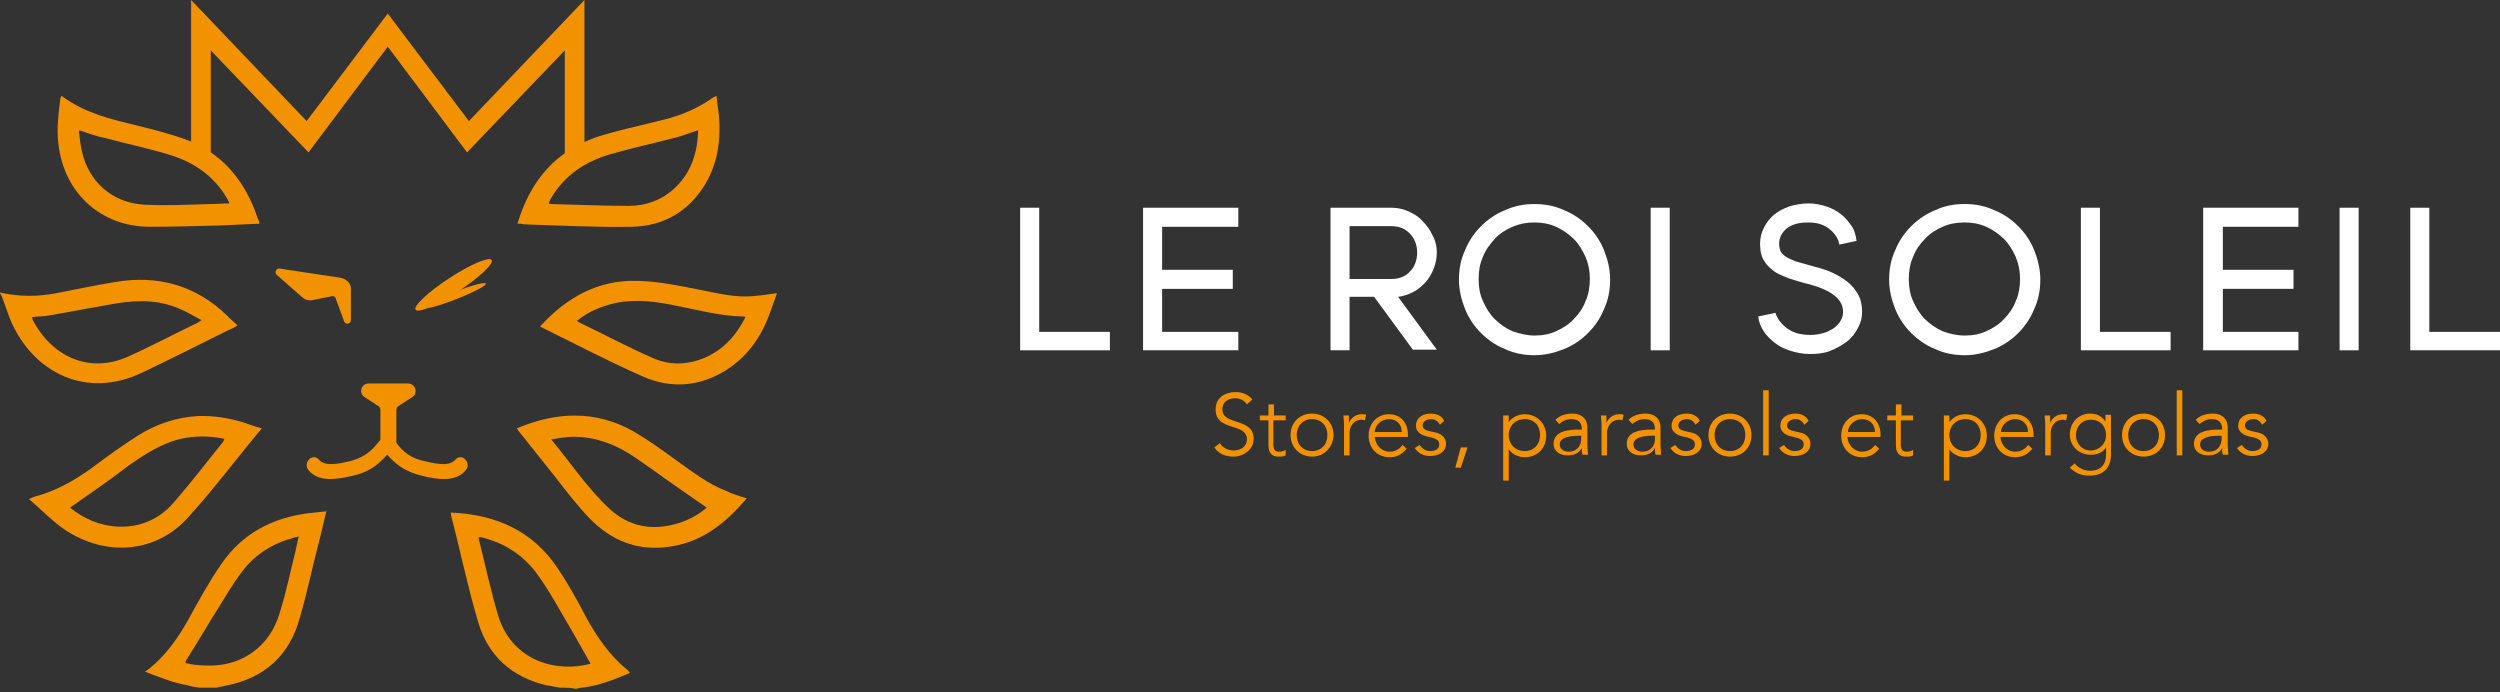 <?xml version="1.0" encoding="utf-8"?>
<!-- Generator: Adobe Illustrator 24.0.1, SVG Export Plug-In . SVG Version: 6.00 Build 0)  -->
<svg version="1.1" id="Calque_1" xmlns="http://www.w3.org/2000/svg" xmlns:xlink="http://www.w3.org/1999/xlink" x="0px" y="0px"
	 viewBox="0 0 406.8 112.6" style="enable-background:new 0 0 406.8 112.6;" xml:space="preserve">
<rect x="0" y="0" width="406.8" height="112.6" fill="#333333" stroke="none"/>
<style type="text/css">
	.st0{fill:#F39200;}
	.st1{fill:#FFFFFF;}
</style>
<g>
	<g>
		<path class="st0" d="M202.9,65.8c-0.4-0.6-1.1-1-1.9-1c-1,0-2.1,0.5-2.1,1.8c0,2.7,5.1,1.3,5.1,4.8c0,1.8-1.7,2.9-3.3,2.9
			c-1.2,0-2.4-0.4-3.1-1.5l0.9-0.7c0.4,0.7,1.2,1.2,2.3,1.2c1,0,2.1-0.6,2.1-1.8c0-2.8-5.1-1.2-5.1-4.9c0-1.9,1.6-2.8,3.2-2.8
			c1.1,0,2,0.3,2.8,1.2L202.9,65.8z"/>
		<path class="st0" d="M209.1,68.4h-1.9v3.9c0,1,0.4,1.2,1,1.2c0.3,0,0.7-0.1,1-0.3l0,0.9c-0.3,0.2-0.8,0.2-1.2,0.2
			c-0.7,0-1.6-0.3-1.6-1.8v-4.1h-1.4v-0.8h1.4v-1.8h0.9v1.8h1.9V68.4z"/>
		<path class="st0" d="M213.5,74.3c-2,0-3.5-1.5-3.5-3.5c0-2,1.4-3.5,3.5-3.5c2,0,3.5,1.5,3.5,3.5C216.9,72.8,215.5,74.3,213.5,74.3
			z M213.5,68.2c-1.5,0-2.5,1.1-2.5,2.6s1,2.6,2.5,2.6c1.5,0,2.5-1.1,2.5-2.6S215,68.2,213.5,68.2z"/>
		<path class="st0" d="M218.7,69.6c0-0.6,0-1.1-0.1-2h0.9v1.2h0c0.3-0.7,1-1.4,2.1-1.4c0.3,0,0.5,0,0.7,0.1l-0.2,0.9
			c-0.1,0-0.3-0.1-0.5-0.1c-1.4,0-2,1.2-2,2.1v3.7h-0.9V69.6z"/>
		<path class="st0" d="M223.7,71.1c0.1,1.3,1.1,2.4,2.4,2.4c1,0,1.7-0.5,2.1-1.1l0.7,0.6c-0.8,1-1.7,1.4-2.8,1.4
			c-2,0-3.4-1.5-3.4-3.5c0-2,1.4-3.5,3.3-3.5c2,0,3.1,1.5,3.1,3.3v0.4H223.7z M228.1,70.3c0-1.2-0.8-2.1-2.1-2.1
			c-1.2,0-2.3,1-2.3,2.1H228.1z"/>
		<path class="st0" d="M234.3,69.1c-0.3-0.5-0.7-0.9-1.4-0.9c-0.6,0-1.4,0.3-1.4,1c0,0.6,0.4,0.8,1.3,1l0.9,0.2
			c0.9,0.2,1.6,0.9,1.6,1.8c0,1.4-1.3,2-2.6,2c-1,0-1.9-0.4-2.5-1.3l0.8-0.5c0.4,0.6,1,1,1.7,1c0.8,0,1.5-0.3,1.5-1.1
			c0-0.7-0.6-0.9-1.2-1.1l-0.9-0.2c-0.4-0.1-1.7-0.5-1.7-1.7c0-1.4,1.2-2,2.4-2c0.9,0,1.8,0.3,2.2,1.2L234.3,69.1z"/>
		<path class="st0" d="M237.7,76.1h-0.9l0.9-3.3h1.1L237.7,76.1z"/>
		<path class="st0" d="M244.6,67.6h0.9v1.1h0c0.6-0.9,1.7-1.3,2.6-1.3c2,0,3.5,1.5,3.5,3.5c0,2-1.4,3.5-3.5,3.5
			c-0.9,0-2-0.4-2.6-1.3h0v5.1h-0.9V67.6z M248.1,68.2c-1.5,0-2.6,1.1-2.6,2.6s1.1,2.6,2.6,2.6c1.5,0,2.5-1.1,2.5-2.6
			S249.7,68.2,248.1,68.2z"/>
		<path class="st0" d="M257.4,70.1v-0.2c0-1.1-0.5-1.7-1.7-1.7c-0.8,0-1.4,0.3-2,0.8l-0.6-0.7c0.6-0.6,1.5-1,2.8-1
			c1.3,0,2.4,0.7,2.4,2.3v2.9c0,0.5,0.1,1.1,0.1,1.5h-0.9c-0.1-0.3-0.1-0.7-0.1-1.1h0c-0.5,0.9-1.3,1.2-2.3,1.2
			c-1.2,0-2.3-0.6-2.3-1.9c0-2.1,2.5-2.3,4.1-2.3H257.4z M256.9,70.9c-0.9,0-3.1,0.1-3.1,1.4c0,0.9,0.8,1.2,1.5,1.2c1.3,0,2-1,2-2.1
			v-0.5H256.9z"/>
		<path class="st0" d="M260.6,69.6c0-0.6,0-1.1-0.1-2h0.9v1.2h0c0.3-0.7,1-1.4,2.1-1.4c0.3,0,0.5,0,0.7,0.1l-0.2,0.9
			c-0.1,0-0.3-0.1-0.5-0.1c-1.4,0-2,1.2-2,2.1v3.7h-0.9V69.6z"/>
		<path class="st0" d="M269.3,70.1v-0.2c0-1.1-0.5-1.7-1.7-1.7c-0.8,0-1.4,0.3-2,0.8l-0.6-0.7c0.6-0.6,1.5-1,2.8-1
			c1.3,0,2.4,0.7,2.4,2.3v2.9c0,0.5,0.1,1.1,0.1,1.5h-0.9c-0.1-0.3-0.1-0.7-0.1-1.1h0c-0.5,0.9-1.3,1.2-2.3,1.2
			c-1.2,0-2.3-0.6-2.3-1.9c0-2.1,2.5-2.3,4.1-2.3H269.3z M268.9,70.9c-0.9,0-3.1,0.1-3.1,1.4c0,0.9,0.8,1.2,1.5,1.2c1.3,0,2-1,2-2.1
			v-0.5H268.9z"/>
		<path class="st0" d="M275.9,69.1c-0.3-0.5-0.7-0.9-1.4-0.9c-0.6,0-1.4,0.3-1.4,1c0,0.6,0.4,0.8,1.3,1l0.9,0.2
			c0.9,0.2,1.6,0.9,1.6,1.8c0,1.4-1.3,2-2.6,2c-1,0-1.9-0.4-2.5-1.3l0.8-0.5c0.4,0.6,1,1,1.7,1c0.8,0,1.5-0.3,1.5-1.1
			c0-0.7-0.6-0.9-1.2-1.1l-0.9-0.2c-0.4-0.1-1.7-0.5-1.7-1.7c0-1.4,1.2-2,2.4-2c0.9,0,1.8,0.3,2.2,1.2L275.9,69.1z"/>
		<path class="st0" d="M281.5,74.3c-2,0-3.5-1.5-3.5-3.5c0-2,1.4-3.5,3.5-3.5c2,0,3.5,1.5,3.5,3.5C285,72.8,283.6,74.3,281.5,74.3z
			 M281.5,68.2c-1.5,0-2.5,1.1-2.5,2.6s1,2.6,2.5,2.6c1.5,0,2.5-1.1,2.5-2.6S283.1,68.2,281.5,68.2z"/>
		<path class="st0" d="M287.8,74.1h-0.9V63.5h0.9V74.1z"/>
		<path class="st0" d="M293.6,69.1c-0.3-0.5-0.7-0.9-1.4-0.9c-0.6,0-1.4,0.3-1.4,1c0,0.6,0.4,0.8,1.3,1l0.9,0.2
			c0.9,0.2,1.6,0.9,1.6,1.8c0,1.4-1.3,2-2.6,2c-1,0-1.9-0.4-2.5-1.3l0.8-0.5c0.4,0.6,1,1,1.7,1c0.8,0,1.5-0.3,1.5-1.1
			c0-0.7-0.6-0.9-1.2-1.1l-0.9-0.2c-0.4-0.1-1.7-0.5-1.7-1.7c0-1.4,1.2-2,2.4-2c0.9,0,1.8,0.3,2.2,1.2L293.6,69.1z"/>
		<path class="st0" d="M300.6,71.1c0.1,1.3,1.1,2.4,2.4,2.4c1,0,1.7-0.5,2.1-1.1l0.7,0.6c-0.8,1-1.7,1.4-2.8,1.4
			c-2,0-3.4-1.5-3.4-3.5c0-2,1.4-3.5,3.3-3.5c2,0,3.1,1.5,3.1,3.3v0.4H300.6z M305.1,70.3c0-1.2-0.8-2.1-2.1-2.1
			c-1.2,0-2.3,1-2.3,2.1H305.1z"/>
		<path class="st0" d="M311.2,68.4h-1.9v3.9c0,1,0.4,1.2,1,1.2c0.3,0,0.7-0.1,1-0.3l0,0.9c-0.3,0.2-0.8,0.2-1.2,0.2
			c-0.7,0-1.6-0.3-1.6-1.8v-4.1h-1.4v-0.8h1.4v-1.8h0.9v1.8h1.9V68.4z"/>
		<path class="st0" d="M316.3,67.6h0.9v1.1h0c0.6-0.9,1.7-1.3,2.6-1.3c2,0,3.5,1.5,3.5,3.5c0,2-1.4,3.5-3.5,3.5
			c-0.9,0-2-0.4-2.6-1.3h0v5.1h-0.9V67.6z M319.8,68.2c-1.5,0-2.6,1.1-2.6,2.6s1.1,2.6,2.6,2.6c1.5,0,2.5-1.1,2.5-2.6
			S321.4,68.2,319.8,68.2z"/>
		<path class="st0" d="M325.5,71.1c0.1,1.3,1.1,2.4,2.4,2.4c1,0,1.7-0.5,2.1-1.1l0.7,0.6c-0.8,1-1.7,1.4-2.8,1.4
			c-2,0-3.4-1.5-3.4-3.5c0-2,1.4-3.5,3.3-3.5c2,0,3.1,1.5,3.1,3.3v0.4H325.5z M330,70.3c0-1.2-0.8-2.1-2.1-2.1c-1.2,0-2.3,1-2.3,2.1
			H330z"/>
		<path class="st0" d="M332.8,69.6c0-0.6,0-1.1-0.1-2h0.9v1.2h0c0.3-0.7,1-1.4,2.1-1.4c0.3,0,0.5,0,0.7,0.1l-0.2,0.9
			c-0.1,0-0.3-0.1-0.5-0.1c-1.4,0-2,1.2-2,2.1v3.7h-0.9V69.6z"/>
		<path class="st0" d="M337.6,75.4c0.5,0.7,1.5,1.2,2.5,1.2c1.9,0,2.6-1.2,2.6-2.6v-1.2h0c-0.6,0.9-1.5,1.2-2.5,1.2
			c-1.9,0-3.4-1.4-3.4-3.3c0-1.9,1.4-3.4,3.3-3.4c0.8,0,1.8,0.2,2.5,1.3h0v-1.1h0.9v6.5c0,1.4-0.6,3.4-3.5,3.4
			c-1.3,0-2.3-0.4-3.2-1.3L337.6,75.4z M340.2,73.3c1.3,0,2.5-1,2.5-2.5c0-1.4-0.9-2.5-2.5-2.5c-1.4,0-2.4,1.1-2.4,2.5
			S338.8,73.3,340.2,73.3z"/>
		<path class="st0" d="M348.8,74.3c-2,0-3.5-1.5-3.5-3.5c0-2,1.4-3.5,3.5-3.5c2,0,3.5,1.5,3.5,3.5C352.3,72.8,350.9,74.3,348.8,74.3
			z M348.8,68.2c-1.5,0-2.5,1.1-2.5,2.6s1,2.6,2.5,2.6c1.5,0,2.5-1.1,2.5-2.6S350.3,68.2,348.8,68.2z"/>
		<path class="st0" d="M355.1,74.1h-0.9V63.5h0.9V74.1z"/>
		<path class="st0" d="M361.6,70.1v-0.2c0-1.1-0.5-1.7-1.7-1.7c-0.8,0-1.4,0.3-2,0.8l-0.6-0.7c0.6-0.6,1.5-1,2.8-1
			c1.3,0,2.4,0.7,2.4,2.3v2.9c0,0.5,0.1,1.1,0.1,1.5h-0.9c-0.1-0.3-0.1-0.7-0.1-1.1h0c-0.5,0.9-1.3,1.2-2.3,1.2
			c-1.2,0-2.3-0.6-2.3-1.9c0-2.1,2.5-2.3,4.1-2.3H361.6z M361.1,70.9c-0.9,0-3.1,0.1-3.1,1.4c0,0.9,0.8,1.2,1.5,1.2c1.3,0,2-1,2-2.1
			v-0.5H361.1z"/>
		<path class="st0" d="M368.1,69.1c-0.3-0.5-0.7-0.9-1.4-0.9c-0.6,0-1.4,0.3-1.4,1c0,0.6,0.4,0.8,1.3,1l0.9,0.2
			c0.9,0.2,1.6,0.9,1.6,1.8c0,1.4-1.3,2-2.6,2c-1,0-1.9-0.4-2.5-1.3l0.8-0.5c0.4,0.6,1,1,1.7,1c0.8,0,1.5-0.3,1.5-1.1
			c0-0.7-0.6-0.9-1.2-1.1l-0.9-0.2c-0.4-0.1-1.7-0.5-1.7-1.7c0-1.4,1.2-2,2.4-2c0.9,0,1.8,0.3,2.2,1.2L368.1,69.1z"/>
	</g>
	<path class="st0" d="M32.7,27.1c-0.9,0-1.6-0.7-1.6-1.6V0l18.8,19.7L63.1,2.2l13.2,17.5L95.1,0v25.2c0,0.9-0.7,1.6-1.6,1.6
		s-1.6-0.7-1.6-1.6V8.2L76,24.8L63.1,7.6L50.2,24.8L34.3,8.2v17.3C34.3,26.3,33.6,27.1,32.7,27.1z"/>
	<g>
		<path class="st0" d="M32.5,111.9c-0.7-0.1-1.4-0.2-2-0.4c-2.4-0.4-4.5-1.3-6.9-2.2c0.3-0.2,0.5-0.4,0.7-0.5
			c2.7-2.2,4.6-4.9,6.3-7.9c1.7-3.1,3.4-6.2,5.4-9.1c3.4-5,8.4-7.6,14.3-8.3c0.9-0.1,1.8-0.2,2.8-0.3c-0.4,1.6-0.7,3.1-1.1,4.6
			c-1.1,4.2-2,8.5-3.2,12.7c-1.7,6.2-5.8,9.9-12.2,11.1c-0.5,0.1-0.9,0.2-1.4,0.3C34.3,111.9,33.4,111.9,32.5,111.9z M48.6,87.3
			c-0.4,0.1-0.6,0.1-0.8,0.2c-3.4,0.9-6.3,2.7-8.4,5.5c-1.3,1.7-2.5,3.7-3.6,5.5c-1.9,3-3.7,6.1-5.6,9.1c0,0.1,0,0.2,0,0.3
			c0.6,0.1,1.3,0.3,1.9,0.3c0.8,0.1,1.6,0.1,2.3,0.1c5.2-0.1,9.4-3.2,11-8.2c0.8-2.5,1.4-5,2-7.6C47.8,91,48.2,89.2,48.6,87.3z"/>
		<path class="st0" d="M91.2,111.9c-0.8-0.1-1.5-0.3-2.3-0.4c-5.6-1.3-9.5-4.8-11.1-10.3c-1.7-5.7-2.9-11.6-4.4-17.3
			c0-0.2,0-0.3-0.1-0.5c7.3,0.3,13.3,2.9,17.4,9c1.7,2.5,3.2,5.2,4.6,7.9c1.8,3.3,3.9,6.4,6.9,8.8c0.1,0.1,0.2,0.2,0.3,0.4
			c-2.6,1.1-5.1,2.1-7.8,2.4c-0.3,0-0.6,0.1-1,0.2C93,111.9,92.1,111.9,91.2,111.9z M96.1,108c-1.9-3.4-3.8-6.7-5.8-10.1
			c-1-1.7-2-3.3-3.2-4.9c-2.2-2.8-5-4.6-8.5-5.5c-0.2-0.1-0.5-0.1-0.7-0.1c0,0.2,0,0.3,0,0.3c1.1,4.3,2,8.7,3.3,12.9
			C83.6,107.6,90.6,109.5,96.1,108z"/>
		<path class="st0" d="M0,47.6c3.1,0.7,6.1,0.7,9.2,0.1c3.2-0.6,6.3-1.3,9.5-1.8c6.9-1.2,13.1,0.5,18.2,5.4c0.5,0.5,1,1,1.6,1.5
			c0,0,0,0.1,0.1,0.2c-0.5,0.3-1.1,0.6-1.6,0.8c-4.6,2.3-9.2,4.6-13.8,6.8c-9.1,4.4-17.7,0.1-21.4-8.3c-0.5-1.2-0.9-2.5-1.4-3.8
			c-0.1-0.3-0.2-0.5-0.4-0.8C0,47.8,0,47.7,0,47.6z M32.8,52.1c-1.5-0.8-2.8-1.6-4.2-2.1c-3.6-1.4-7.3-1.1-11-0.4
			c-3.3,0.6-6.6,1.2-10,1.8c-0.8,0.1-1.6,0.1-2.4,0.2c0.1,0.2,0.1,0.3,0.1,0.4c3.1,6,9.2,8.9,15.6,6c3.8-1.7,7.5-3.7,11.3-5.5
			C32.3,52.4,32.4,52.3,32.8,52.1z"/>
		<path class="st0" d="M126.4,47.8c-0.3,0.9-0.7,1.9-1,2.8c-1.4,4-3.6,7.3-7.2,9.6c-4.3,2.7-8.9,3.1-13.5,1.1
			C99,58.8,93.5,55.9,88,53.2c0,0-0.1-0.1-0.1-0.1c4.3-4.7,9.4-7.6,15.9-7.4c3.7,0.1,7.2,0.9,10.8,1.6c2.5,0.5,5.1,1.1,7.7,0.9
			c1.4-0.1,2.8-0.3,4.1-0.5C126.4,47.7,126.4,47.8,126.4,47.8z M93.9,52.2c0.1,0.1,0.2,0.2,0.2,0.2c4,1.9,7.9,4,12,5.8
			c2.8,1.3,5.8,1.2,8.6,0c3-1.3,5.1-3.6,6.6-6.6c-0.2-0.1-0.4-0.1-0.5-0.1c-3.6-0.1-7-1-10.5-1.7c-3.3-0.7-6.7-1.2-10.1-0.5
			C97.9,49.8,95.7,50.7,93.9,52.2z"/>
		<path class="st0" d="M121.5,81.1c-3.3,3.9-7.1,7-12.2,7.8c-5.3,0.9-9.8-0.8-13.5-4.7c-1.9-2-3.6-4.2-5.3-6.4
			c-2-2.5-3.9-4.9-5.9-7.4c-0.2-0.2-0.3-0.4-0.5-0.7c6.4-2.7,12.8-3,19,0.5c2.4,1.4,4.6,3,6.8,4.6c2.7,1.9,5.2,3.9,8.3,5.1
			C119.2,80.4,120.3,80.7,121.5,81.1z M115,82.6c-2.7-1.9-5.4-3.7-8-5.6c-1.6-1.1-3.2-2.3-4.8-3.3c-3-1.8-6.2-2.8-9.7-2.6
			c-0.9,0.1-1.7,0.2-2.8,0.4c3.3,4,6,8.1,9.6,11.4c2.9,2.6,6.3,3.4,10.1,2.5C111.6,84.9,113.5,83.9,115,82.6z"/>
		<path class="st0" d="M42.6,69.7c-4.1,4.9-7.8,9.9-12,14.5c-5.2,5.8-13.4,6.5-20.2,1.9c-2-1.4-3.7-3.2-5.7-4.9
			c0.5-0.2,0.7-0.3,1-0.4c3.4-0.9,6.4-2.6,9.3-4.7c2.4-1.8,4.9-3.6,7.4-5.2c3-1.9,6.3-3,9.8-3.2c2.5-0.1,4.9,0.3,7.3,1
			C40.4,69,41.4,69.4,42.6,69.7z M11.4,82.6c2.2,1.8,4.9,3,8,3.1c3.7,0.1,6.8-1.4,9.1-4.2c2.7-3.1,5.2-6.4,7.8-9.6
			c0.1-0.1,0.1-0.3,0.2-0.5c-2.4-0.5-4.8-0.5-7.1,0c-3.2,0.8-5.8,2.5-8.4,4.3C17.9,78.1,14.7,80.3,11.4,82.6z"/>
		<path class="st0" d="M42.2,36.4c-2.3,0.1-4.6,0.2-6.8,0.3c-3.7,0.1-7.3,0.2-11,0.2c-8,0-14-5.5-14.9-13.5c-0.3-2.4,0-4.8,0.3-7.2
			c0-0.2,0.1-0.4,0.2-0.6c0.1,0.1,0.3,0.1,0.3,0.2c3.6,2.6,7.7,3.6,11.9,4.6c2.8,0.7,5.6,1.4,8.3,2.4c5.4,2.1,8.9,6.1,11,11.5
			c0.2,0.6,0.4,1.2,0.7,1.8C42.2,36.2,42.2,36.2,42.2,36.4z M12.9,21.2c0,0.2-0.1,0.4,0,0.6c0.1,0.9,0.2,1.8,0.4,2.7
			c1.1,5.1,5,8.5,10.1,8.8c3.6,0.2,7.2,0,10.8-0.1c1,0,2-0.1,3.1-0.1c0-0.2,0-0.3-0.1-0.3c-0.1-0.2-0.2-0.4-0.3-0.6
			c-2.2-3.7-5.5-5.9-9.6-7.1c-3.3-1-6.7-1.7-10-2.6C15.7,22.2,14.4,21.7,12.9,21.2z"/>
		<path class="st0" d="M84.2,36.4c2.1-7,6.2-11.9,13.2-14.2c3.2-1,6.5-1.7,9.7-2.5c3.1-0.7,6-1.8,8.6-3.6c0.2-0.2,0.5-0.3,0.9-0.5
			c0.1,1.2,0.3,2.3,0.4,3.3c0.3,3.9-0.2,7.6-2.2,11c-2.7,4.5-6.8,6.9-12,7c-5.9,0.1-11.7-0.2-17.6-0.4
			C84.9,36.4,84.6,36.4,84.2,36.4z M113.6,21.2c-1.3,0.4-2.5,0.9-3.7,1.2c-3.5,0.9-7.1,1.7-10.6,2.7c-4.1,1.2-7.4,3.4-9.6,7.1
			c-0.2,0.3-0.3,0.6-0.4,0.9c0.2,0.1,0.2,0.1,0.3,0.1c4.2,0.1,8.5,0.3,12.7,0.3c2.8,0,5.3-0.9,7.4-2.8
			C112.4,28.2,113.5,25,113.6,21.2z"/>
	</g>
	<g>
		<path class="st0" d="M55.4,45.2l-9.9-1.5c-0.5-0.1-0.9,0.6-0.5,1l4.1,3.6c0.5,0.5,1.3,0.7,1.9,0.5l3-0.6c0.3-0.1,0.5,0.1,0.6,0.3
			l1.4,3.8c0.2,0.6,1.1,0.4,1.1-0.2v-4.7C57.3,46.3,56.5,45.4,55.4,45.2z"/>
		<path class="st0" d="M61.9,72.2v-5.5c0-0.2-0.1-0.5-0.3-0.6l-2.3-1.5c-1-0.7-0.5-2.2,0.7-2.2h6.4c1.2,0,1.7,1.6,0.7,2.2l-2.3,1.5
			c-0.2,0.1-0.3,0.4-0.3,0.6v5.5"/>
	</g>
	<g>
		<path class="st1" d="M180.6,54V57h-14.6V33.8h3.1V54H180.6z"/>
		<path class="st1" d="M189.1,36.8v7.1h11.5v3.1h-11.5V54h12.4V57h-15.5V33.8h15.5v3.1H189.1z"/>
		<path class="st1" d="M233.8,41.1c0,0.9-0.2,1.8-0.5,2.6c-0.3,0.8-0.8,1.6-1.3,2.2c-0.6,0.6-1.2,1.2-2,1.6
			c-0.8,0.4-1.6,0.7-2.5,0.8l6.3,8.6h-3.9l-6.3-8.6h-4V57h-3.1V33.8h9.9c1,0,1.9,0.2,2.8,0.6c0.9,0.4,1.7,0.9,2.3,1.6
			c0.7,0.7,1.2,1.4,1.6,2.3C233.6,39.2,233.8,40.1,233.8,41.1z M226.4,45.4c0.6,0,1.2-0.1,1.7-0.3c0.5-0.2,1-0.5,1.3-0.9
			c0.4-0.4,0.7-0.8,0.9-1.4c0.2-0.5,0.3-1.1,0.3-1.7c0-0.6-0.1-1.2-0.3-1.7c-0.2-0.5-0.5-1-0.9-1.4c-0.4-0.4-0.8-0.7-1.3-0.9
			c-0.5-0.2-1.1-0.3-1.7-0.3h-6.8v8.6H226.4z"/>
		<path class="st1" d="M249.7,33.2c1.7,0,3.3,0.3,4.8,1c1.5,0.6,2.8,1.5,3.9,2.6c1.1,1.1,2,2.4,2.6,3.9c0.6,1.5,1,3.1,1,4.8
			c0,1.7-0.3,3.3-1,4.8c-0.6,1.5-1.5,2.8-2.6,3.9c-1.1,1.1-2.4,2-3.9,2.6c-1.5,0.6-3.1,1-4.8,1c-1.7,0-3.3-0.3-4.8-1
			c-1.5-0.6-2.8-1.5-3.9-2.6c-1.1-1.1-2-2.4-2.6-3.9c-0.6-1.5-1-3.1-1-4.8c0-1.7,0.3-3.3,1-4.8c0.6-1.5,1.5-2.8,2.6-3.9
			c1.1-1.1,2.4-2,3.9-2.6C246.4,33.5,248,33.2,249.7,33.2z M249.7,54.6c1.3,0,2.4-0.2,3.5-0.7c1.1-0.5,2.1-1.1,2.9-2
			c0.8-0.8,1.5-1.8,1.9-2.9c0.5-1.1,0.7-2.3,0.7-3.6c0-1.3-0.2-2.4-0.7-3.6c-0.5-1.1-1.1-2.1-1.9-2.9c-0.8-0.8-1.8-1.5-2.9-2
			c-1.1-0.5-2.3-0.7-3.5-0.7c-1.3,0-2.4,0.2-3.6,0.7c-1.1,0.5-2.1,1.1-2.9,2s-1.5,1.8-1.9,2.9c-0.5,1.1-0.7,2.3-0.7,3.6
			c0,1.3,0.2,2.5,0.7,3.6c0.5,1.1,1.1,2.1,1.9,2.9c0.8,0.8,1.8,1.5,2.9,2C247.3,54.3,248.5,54.6,249.7,54.6z"/>
		<path class="st1" d="M268.6,33.8h3.1V57h-3.1V33.8z"/>
		<path class="st1" d="M294.9,43.3c1.7,0.4,3.1,0.9,4.1,1.5c1.1,0.6,1.9,1.2,2.5,1.9c0.6,0.7,1,1.4,1.2,2c0.2,0.7,0.3,1.3,0.3,2
			c0,1-0.2,1.8-0.7,2.7c-0.4,0.8-1,1.6-1.8,2.2c-0.8,0.6-1.7,1.1-2.7,1.5c-1,0.4-2.1,0.5-3.3,0.5c-1.1,0-2.1-0.2-3.1-0.5
			c-1-0.3-1.8-0.7-2.6-1.3c-0.7-0.6-1.4-1.2-1.8-1.9c-0.5-0.7-0.8-1.5-0.9-2.4l2.8-0.6c0.3,1,1,1.9,2,2.6c1,0.7,2.2,1,3.7,1
			c0.7,0,1.4-0.1,2.1-0.3c0.7-0.2,1.2-0.5,1.7-0.8c0.5-0.4,0.9-0.8,1.1-1.2c0.3-0.5,0.4-0.9,0.4-1.5c0-2-1.9-3.5-5.7-4.5
			c-0.9-0.2-1.8-0.5-2.8-0.8c-0.9-0.3-1.8-0.7-2.5-1.1c-0.7-0.5-1.4-1.1-1.8-1.8c-0.5-0.7-0.7-1.7-0.7-2.8c0-1,0.2-1.8,0.6-2.6
			c0.4-0.8,0.9-1.5,1.6-2.1c0.7-0.6,1.5-1,2.5-1.4c1-0.3,2.1-0.5,3.2-0.5c1,0,2,0.2,2.9,0.5c0.9,0.3,1.7,0.7,2.4,1.3
			c0.7,0.5,1.2,1.2,1.7,1.9s0.7,1.6,0.8,2.4l-2.8,0.6c-0.2-1.1-0.8-1.9-1.7-2.6c-0.9-0.7-2-1-3.4-1c-1.5,0-2.6,0.3-3.5,1
			c-0.8,0.7-1.2,1.5-1.2,2.5c0,0.4,0.1,0.8,0.2,1.1c0.1,0.3,0.4,0.6,0.8,0.9c0.4,0.3,0.9,0.5,1.6,0.8
			C292.9,42.7,293.8,43,294.9,43.3z"/>
		<path class="st1" d="M319.7,33.2c1.7,0,3.3,0.3,4.8,1c1.5,0.6,2.8,1.5,3.9,2.6c1.1,1.1,2,2.4,2.6,3.9c0.6,1.5,1,3.1,1,4.8
			c0,1.7-0.3,3.3-1,4.8c-0.6,1.5-1.5,2.8-2.6,3.9c-1.1,1.1-2.4,2-3.9,2.6c-1.5,0.6-3.1,1-4.8,1c-1.7,0-3.3-0.3-4.8-1
			c-1.5-0.6-2.8-1.5-3.9-2.6c-1.1-1.1-2-2.4-2.6-3.9c-0.6-1.5-1-3.1-1-4.8c0-1.7,0.3-3.3,1-4.8c0.6-1.5,1.5-2.8,2.6-3.9
			c1.1-1.1,2.4-2,3.9-2.6C316.4,33.5,317.9,33.2,319.7,33.2z M319.7,54.6c1.3,0,2.4-0.2,3.5-0.7c1.1-0.5,2.1-1.1,2.9-2
			c0.8-0.8,1.5-1.8,1.9-2.9c0.5-1.1,0.7-2.3,0.7-3.6c0-1.3-0.2-2.4-0.7-3.6c-0.5-1.1-1.1-2.1-1.9-2.9c-0.8-0.8-1.8-1.5-2.9-2
			c-1.1-0.5-2.3-0.7-3.5-0.7c-1.3,0-2.5,0.2-3.6,0.7c-1.1,0.5-2.1,1.1-2.9,2c-0.8,0.8-1.5,1.8-1.9,2.9c-0.5,1.1-0.7,2.3-0.7,3.6
			c0,1.3,0.2,2.5,0.7,3.6c0.5,1.1,1.1,2.1,1.9,2.9c0.8,0.8,1.8,1.5,2.9,2C317.2,54.3,318.4,54.6,319.7,54.6z"/>
		<path class="st1" d="M353.2,54V57h-14.6V33.8h3.1V54H353.2z"/>
		<path class="st1" d="M361.7,36.8v7.1h11.5v3.1h-11.5V54H374V57h-15.5V33.8H374v3.1H361.7z"/>
		<path class="st1" d="M380.7,33.8h3.1V57h-3.1V33.8z"/>
		<path class="st1" d="M406.8,54V57h-14.6V33.8h3.1V54H406.8z"/>
	</g>
	<ellipse transform="matrix(0.837 -0.547 0.547 0.837 -13.343 47.889)" class="st0" cx="73.8" cy="46.4" rx="7.4" ry="1.3"/>
	<ellipse transform="matrix(0.931 -0.366 0.366 0.931 -12.464 30.42)" class="st0" cx="74" cy="48.1" rx="5.4" ry="0.6"/>
	<path class="st0" d="M74.1,74.8c-1.1,1.3-3.8,0.5-5.2,0.2c-2.1-0.5-3.3-1.4-4.6-3.2c-0.9-1.2-3,0-2.1,1.2c1.9,2.5,3.7,3.8,6.8,4.5
		c2.2,0.5,5.2,1,6.8-1C76.8,75.3,75.1,73.6,74.1,74.8L74.1,74.8z"/>
	<path class="st0" d="M50.2,76.5c1.6,2,4.6,1.5,6.8,1c3.1-0.6,4.9-2,6.8-4.5c0.9-1.2-1.2-2.5-2.1-1.2c-1.3,1.7-2.5,2.6-4.6,3.2
		c-1.3,0.3-4.1,1.1-5.2-0.2C50.9,73.6,49.2,75.3,50.2,76.5L50.2,76.5z"/>
</g>
</svg>

